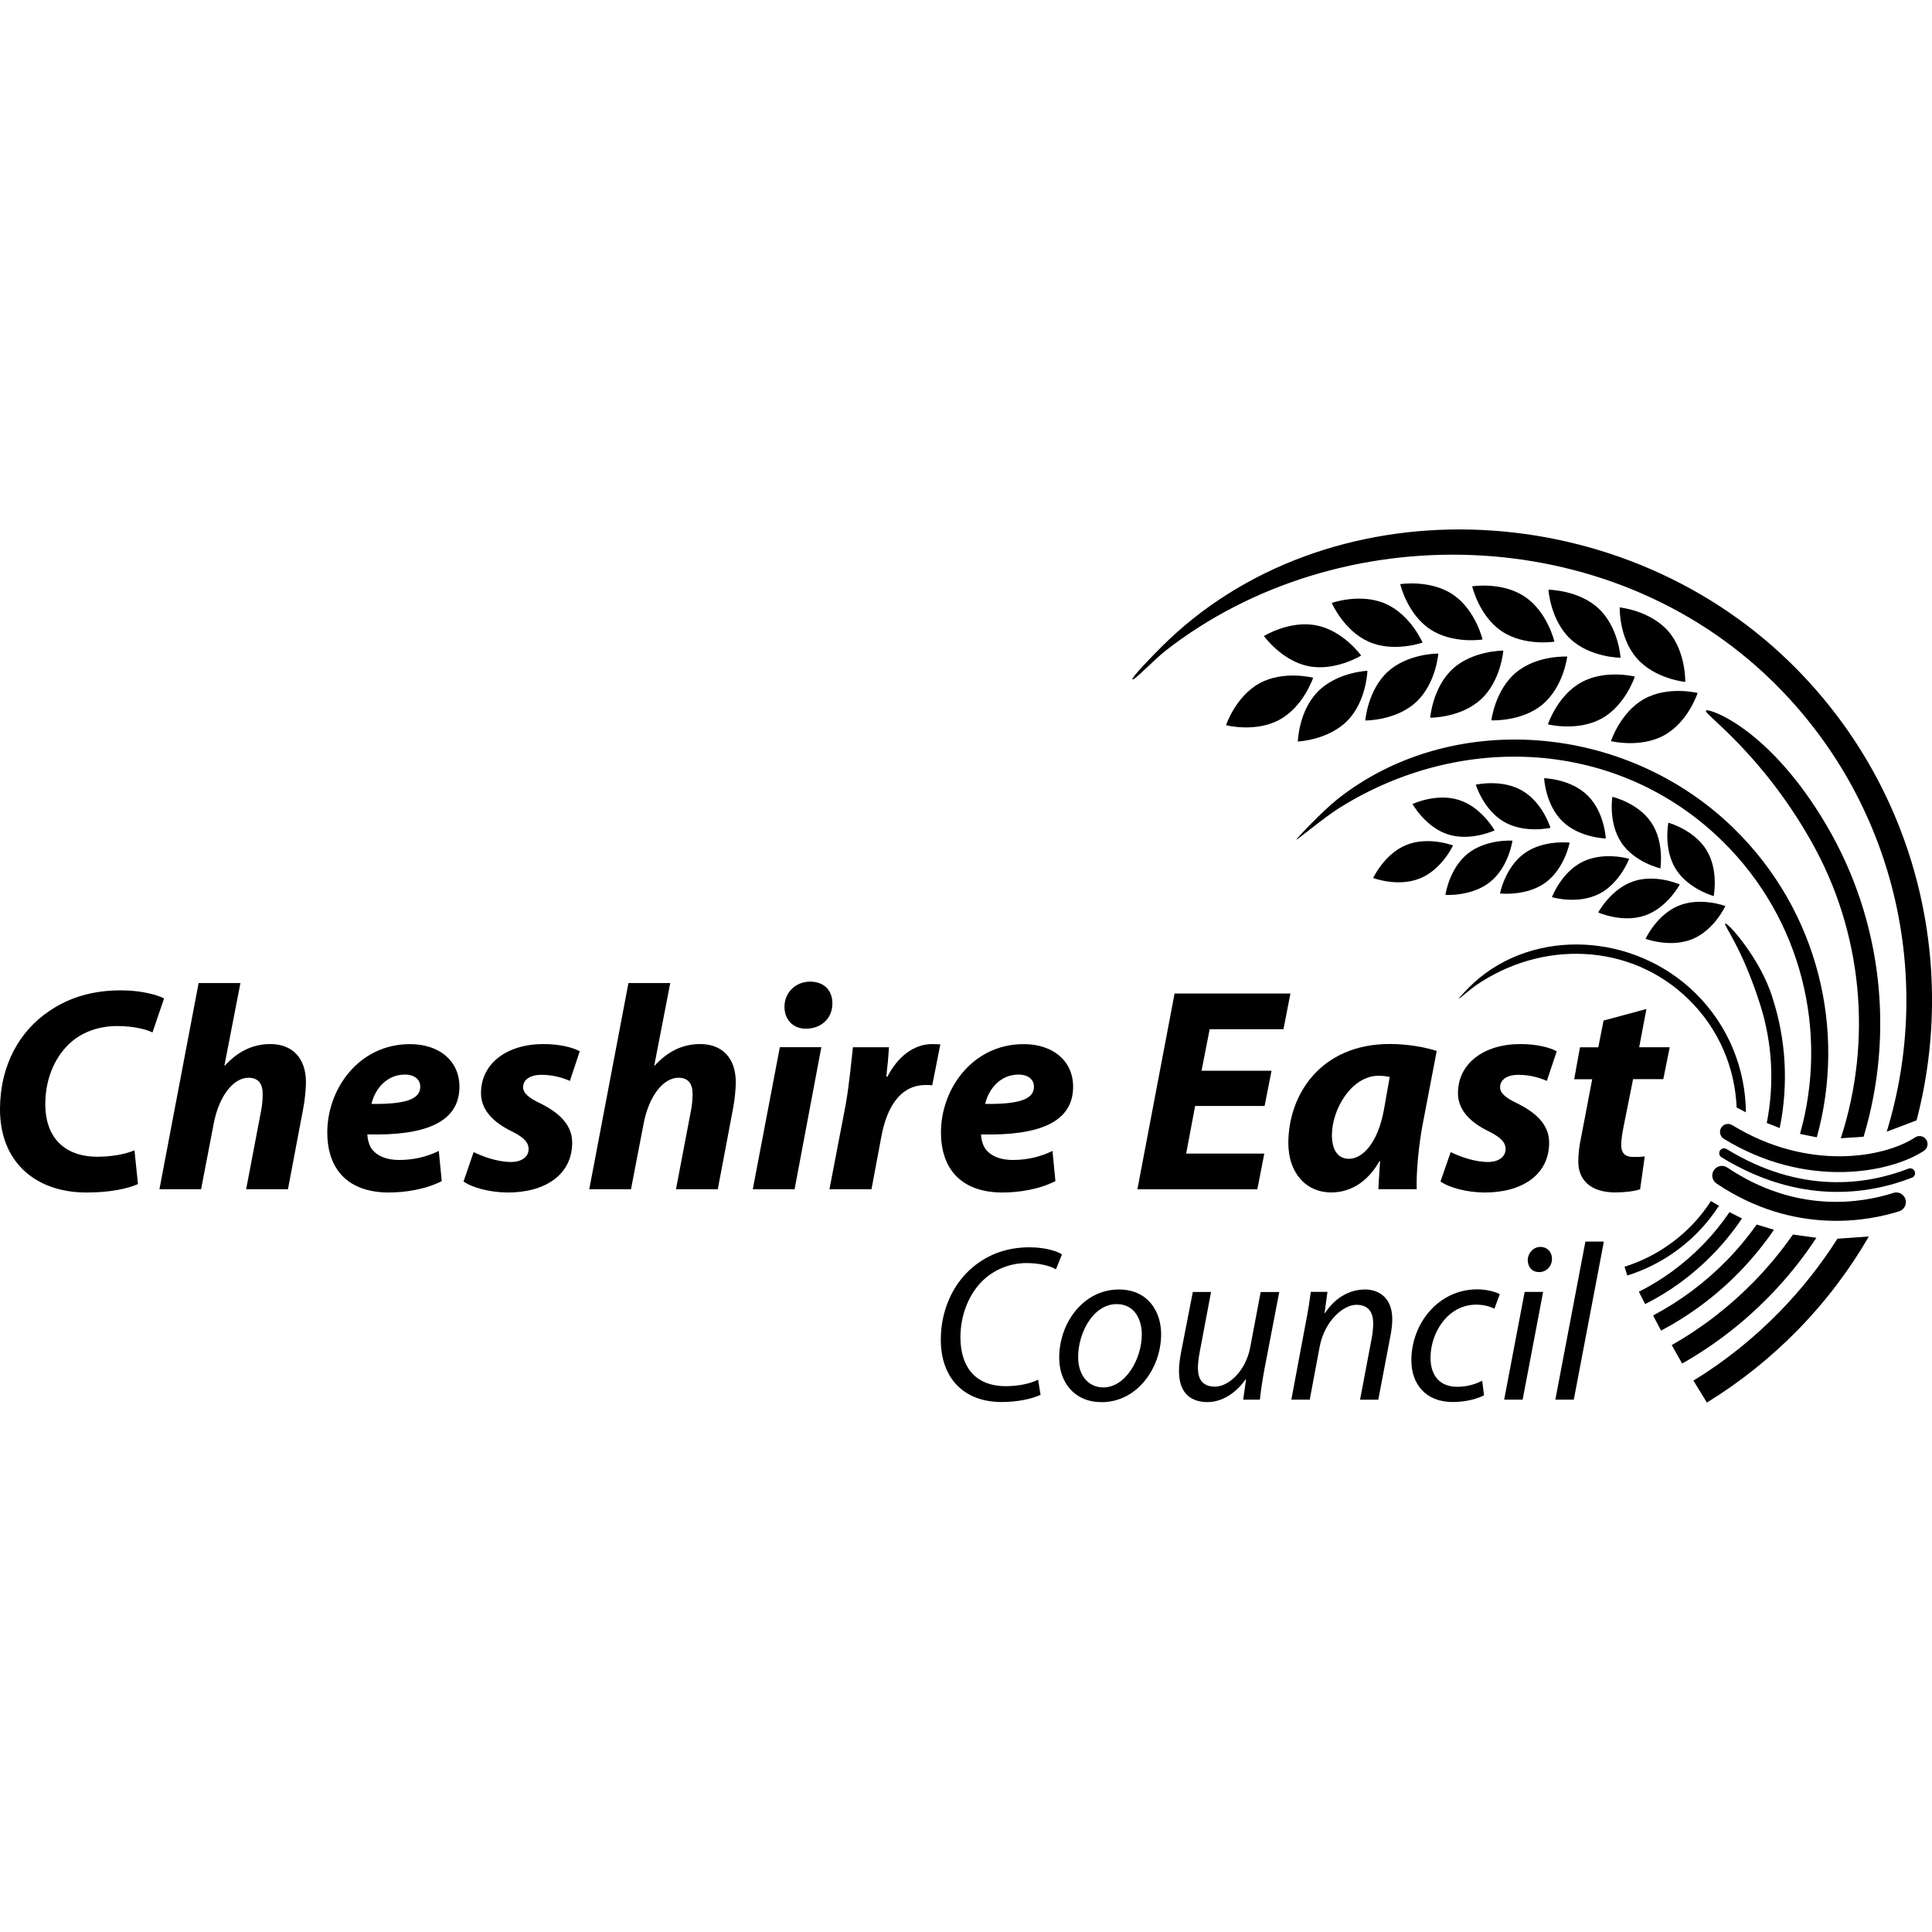 <?xml version="1.0" encoding="UTF-8"?>
<svg xmlns="http://www.w3.org/2000/svg" id="Layer_1" data-name="Layer 1" viewBox="0 0 250 250">
  <g id="g4356">
    <g id="g34798">
      <g id="g32878">
        <g id="g32880">
          <g id="g32886">
            <path id="path32888" d="M225.92,143.94c-.05-5.63-2.25-11.24-6.58-15.47-7.92-7.74-20.72-8.42-28.56-1.36-.71.64-2.06,2.06-2,2.11.04.06,1.39-1.14,2.11-1.65,8.57-5.95,20.09-5.62,27.62,1.75,3.93,3.84,6,8.88,6.21,13.99l1.21.63Z"></path>
          </g>
          <g id="g32890">
            <path id="path32892" d="M221.39,155.43c-.73,1.12-1.58,2.2-2.55,3.19-2.4,2.45-5.38,4.28-8.63,5.29l.36,1.14c3.44-1.07,6.59-3.01,9.13-5.6,1.04-1.06,1.95-2.21,2.73-3.42l-1.03-.61Z"></path>
          </g>
          <g id="g32894">
            <path id="path32896" d="M235.09,147.18c3.84-13.81.24-29.25-10.71-39.96-14.14-13.83-36.72-15.35-51.31-3.81-1.92,1.52-5.38,5.17-5.31,5.24.07.07,3.57-2.86,5.47-4.05,15.78-9.94,36.09-9.01,49.61,4.2,10.39,10.17,13.78,24.83,10.08,37.93l2.17.44Z"></path>
          </g>
        </g>
      </g>
      <g id="g32898">
        <g id="g32900">
          <g id="g32906">
            <path id="path32908" d="M227.32,158.45c-1.15,1.62-2.44,3.18-3.87,4.64-2.81,2.87-6.02,5.27-9.54,7.13l1.03,1.96c3.72-1.97,7.12-4.5,10.09-7.54,1.69-1.73,3.2-3.58,4.52-5.51l-2.22-.67Z"></path>
          </g>
          <g id="g32910">
            <path id="path32912" d="M248.01,144.95c5.37-20.54-.11-43.33-16.35-59.2-22.64-22.14-60.26-23.09-81.33-2.08-1.34,1.33-3.99,4.07-3.79,4.25.2.2,2.82-2.58,4.31-3.74,22.28-17.37,57.16-16.9,78.49,3.96,15.96,15.61,20.94,38.29,14.8,58.3l3.87-1.47Z"></path>
          </g>
        </g>
      </g>
      <g id="g32914">
        <g id="g32916">
          <g id="g32922">
            <path id="path32924" d="M237.76,160.29c-2.12,3.35-4.63,6.53-7.51,9.48-3.34,3.42-7.08,6.41-11.12,8.88l1.74,2.84c4.27-2.62,8.23-5.78,11.76-9.39,3.64-3.72,6.7-7.79,9.2-12.1l-4.07.29Z"></path>
          </g>
          <g id="g32926">
            <path id="path32928" d="M244.99,154.37c-4.19,1.34-12.57,2.69-21.48-3.29-.57-.39-1.34-.23-1.73.34-.39.57-.23,1.35.34,1.73,10.14,6.81,19.9,4.78,23.63,3.59.66-.21,1.02-.91.81-1.57-.21-.66-.91-1.02-1.57-.81"></path>
          </g>
          <g id="g32930">
            <path id="path32932" d="M246.96,151.22c-5.42,2.1-13.9,3.37-23.55-2.54-.29-.18-.67-.09-.85.21-.18.29-.09.68.2.86,10.08,6.17,18.97,4.85,24.65,2.64.32-.12.48-.49.35-.81-.12-.32-.49-.48-.8-.36"></path>
          </g>
          <g id="g32934">
            <path id="path32936" d="M247.81,147.18c-3.92,2.59-13.8,4.45-23.66-1.59-.49-.3-1.13-.15-1.43.34-.3.49-.14,1.13.34,1.43,10.68,6.54,21.55,4.42,25.9,1.55.48-.32.61-.96.29-1.44-.31-.48-.96-.61-1.44-.29"></path>
          </g>
          <g id="g32938">
            <path id="path32940" d="M241.15,147.09c4.01-13.33,2.42-27.97-4.75-40.21-7.47-12.77-15.45-15.35-15.67-14.92-.24.45,7.24,5.53,13.69,16.99,6.61,11.74,7.88,25.72,3.78,38.34l2.95-.2Z"></path>
          </g>
          <g id="g32942">
            <path id="path32944" d="M232,159.75c-1.49,2.14-3.18,4.19-5.06,6.11-3.16,3.23-6.73,5.99-10.62,8.19l1.35,2.39c4.12-2.33,7.9-5.25,11.24-8.66,2.33-2.38,4.37-4.93,6.13-7.61l-3.04-.42Z"></path>
          </g>
          <g id="g32946">
            <path id="path32948" d="M211.81,85.19c-2.34-2.66-2.22-6.59-2.22-6.59,0,0,3.91.39,6.26,3.05,2.33,2.66,2.22,6.59,2.22,6.59,0,0-3.92-.38-6.25-3.04"></path>
          </g>
          <g id="g32950">
            <path id="path32952" d="M215.37,95.13c-3.1,1.72-6.91.77-6.91.77,0,0,1.21-3.74,4.3-5.46,3.1-1.72,6.91-.77,6.91-.77,0,0-1.2,3.74-4.3,5.46"></path>
          </g>
          <g id="g32954">
            <path id="path32956" d="M203.19,82.66c-2.58-2.43-2.82-6.35-2.82-6.35,0,0,3.93.02,6.51,2.45,2.58,2.43,2.82,6.35,2.82,6.35,0,0-3.93-.01-6.51-2.45"></path>
          </g>
          <g id="g32958">
            <path id="path32960" d="M207.22,92.99c-3.1,1.71-6.92.74-6.92.74,0,0,1.22-3.74,4.33-5.44,3.11-1.71,6.92-.74,6.92-.74,0,0-1.22,3.74-4.33,5.45"></path>
          </g>
          <g id="g32962">
            <path id="path32964" d="M199.62,91.14c-2.71,2.28-6.64,2.07-6.64,2.07,0,0,.47-3.9,3.18-6.18,2.72-2.28,6.64-2.07,6.64-2.07,0,0-.47,3.9-3.18,6.18"></path>
          </g>
          <g id="g32966">
            <path id="path32968" d="M191.61,90.51c-2.61,2.4-6.54,2.36-6.54,2.36,0,0,.3-3.92,2.91-6.32,2.61-2.39,6.55-2.36,6.55-2.36,0,0-.3,3.92-2.91,6.32"></path>
          </g>
          <g id="g32970">
            <path id="path32972" d="M183.21,90.88c-2.61,2.39-6.54,2.35-6.54,2.35,0,0,.3-3.92,2.91-6.31,2.61-2.39,6.54-2.35,6.54-2.35,0,0-.3,3.92-2.91,6.31"></path>
          </g>
          <g id="g32974">
            <path id="path32976" d="M174.35,93.26c-2.49,2.53-6.41,2.69-6.41,2.69,0,0,.1-3.93,2.59-6.46,2.49-2.53,6.41-2.69,6.41-2.69,0,0-.1,3.93-2.59,6.46"></path>
          </g>
          <g id="g32978">
            <path id="path32980" d="M165.57,93.13c-3.11,1.7-6.92.71-6.92.71,0,0,1.23-3.73,4.35-5.43,3.11-1.7,6.92-.71,6.92-.71,0,0-1.23,3.73-4.35,5.43"></path>
          </g>
          <g id="g32982">
            <path id="path32984" d="M169.31,86.2c-3.47-.7-5.76-3.9-5.76-3.9,0,0,3.35-2.07,6.82-1.37,3.48.7,5.76,3.9,5.76,3.9,0,0-3.35,2.07-6.82,1.37"></path>
          </g>
          <g id="g32986">
            <path id="path32988" d="M194.32,81.68c-2.94-1.98-3.82-5.81-3.82-5.81,0,0,3.88-.63,6.82,1.35,2.94,1.98,3.82,5.81,3.82,5.81,0,0-3.88.63-6.82-1.35"></path>
          </g>
          <g id="g32990">
            <path id="path32992" d="M185.02,81.4c-2.94-1.98-3.83-5.81-3.83-5.81,0,0,3.88-.63,6.82,1.35,2.94,1.98,3.83,5.81,3.83,5.81,0,0-3.88.63-6.82-1.35"></path>
          </g>
          <g id="g32994">
            <path id="path32996" d="M177.14,83.05c-3.25-1.42-4.81-5.03-4.81-5.03,0,0,3.71-1.32,6.95.1,3.25,1.42,4.8,5.03,4.8,5.03,0,0-3.7,1.32-6.95-.1"></path>
          </g>
          <g id="g32998">
            <path id="path33000" d="M230.29,145.98c1.15-5.59.84-11.43-.94-16.9-1.51-4.97-5.81-9.79-6.11-9.57-.25.19,2.15,3.02,4.52,10.47,1.59,4.97,1.86,10.26.86,15.33l1.67.66Z"></path>
          </g>
          <g id="g33002">
            <path id="path33004" d="M223.8,156.85c-1.02,1.49-2.18,2.92-3.48,4.25-2.42,2.47-5.19,4.51-8.25,6.05l.81,1.6c3.23-1.63,6.17-3.78,8.72-6.4,1.43-1.46,2.7-3.03,3.81-4.68l-1.61-.82Z"></path>
          </g>
          <g id="g33006">
            <path id="path33008" d="M216.83,112.43c-1.62-2.62-.94-5.97-.94-5.97,0,0,3.3.9,4.92,3.52,1.62,2.62.94,5.97.94,5.97,0,0-3.3-.9-4.92-3.52"></path>
          </g>
          <g id="g33010">
            <path id="path33012" d="M218.99,121.52c-2.85,1.17-6.05-.04-6.05-.04,0,0,1.42-3.11,4.27-4.28,2.85-1.17,6.05.04,6.05.04,0,0-1.42,3.11-4.27,4.28"></path>
          </g>
          <g id="g33014">
            <path id="path33016" d="M212.84,118.47c-2.91,1-6.03-.4-6.03-.4,0,0,1.61-3.02,4.52-4.02,2.92-1,6.03.4,6.03.4,0,0-1.6,3.02-4.52,4.02"></path>
          </g>
          <g id="g33018">
            <path id="path33020" d="M206.85,115.7c-2.76,1.37-6.03.39-6.03.39,0,0,1.2-3.2,3.95-4.57,2.76-1.37,6.04-.39,6.04-.39,0,0-1.19,3.2-3.96,4.58"></path>
          </g>
          <g id="g33022">
            <path id="path33024" d="M199.98,114.21c-2.49,1.81-5.88,1.4-5.88,1.4,0,0,.65-3.36,3.13-5.17,2.49-1.81,5.88-1.4,5.88-1.4,0,0-.64,3.36-3.13,5.17"></path>
          </g>
          <g id="g33026">
            <path id="path33028" d="M192.85,114.1c-2.39,1.94-5.81,1.7-5.81,1.7,0,0,.47-3.39,2.86-5.32,2.4-1.94,5.81-1.7,5.81-1.7,0,0-.47,3.39-2.86,5.32"></path>
          </g>
          <g id="g33030">
            <path id="path33032" d="M183.73,113.67c-2.85,1.16-6.04-.06-6.04-.06,0,0,1.43-3.1,4.28-4.27,2.86-1.16,6.05.06,6.05.06,0,0-1.43,3.11-4.28,4.27"></path>
          </g>
          <g id="g33034">
            <path id="path33036" d="M187.37,107.97c-2.93-.94-4.59-3.93-4.59-3.93,0,0,3.09-1.46,6.02-.52,2.93.94,4.6,3.93,4.6,3.93,0,0-3.09,1.46-6.03.52"></path>
          </g>
          <g id="g33038">
            <path id="path33040" d="M209.81,109.04c-1.72-2.56-1.17-5.93-1.17-5.93,0,0,3.33.77,5.04,3.33,1.72,2.56,1.17,5.93,1.17,5.93,0,0-3.33-.77-5.05-3.33"></path>
          </g>
          <g id="g33042">
            <path id="path33044" d="M202.17,106.27c-2.2-2.15-2.36-5.57-2.36-5.57,0,0,3.42.07,5.62,2.23,2.2,2.15,2.36,5.57,2.36,5.57,0,0-3.42-.08-5.62-2.23"></path>
          </g>
          <g id="g33046">
            <path id="path33048" d="M194.63,106.35c-2.67-1.54-3.66-4.81-3.66-4.81,0,0,3.33-.78,6,.77,2.67,1.54,3.66,4.81,3.66,4.81,0,0-3.33.77-6-.77"></path>
          </g>
          <g id="g33050">
            <path id="path33052" d="M17.85,153.22c-1.35.6-3.61,1.09-6.65,1.09-6.73,0-11.2-4.06-11.2-10.75,0-5.75,2.56-10.18,6.39-12.74,2.63-1.8,5.71-2.67,9.28-2.67,2.74,0,4.81.64,5.56,1.05l-1.5,4.4c-.71-.38-2.41-.83-4.59-.83s-4.25.68-5.79,1.95c-2.11,1.77-3.49,4.66-3.49,8.19,0,4.06,2.29,6.77,6.73,6.77,1.8,0,3.57-.3,4.81-.83l.45,4.36Z"></path>
          </g>
          <g id="g33054">
            <path id="path33056" d="M20.63,153.89l5.07-26.68h5.41l-2.07,10.67h.07c1.54-1.69,3.46-2.78,5.86-2.78,2.86,0,4.62,1.8,4.62,4.96,0,.86-.15,2.29-.34,3.31l-1.99,10.52h-5.41l1.92-10.07c.15-.71.22-1.5.22-2.26,0-1.24-.49-2.1-1.84-2.1-1.92,0-3.83,2.33-4.51,6.01l-1.62,8.42h-5.41Z"></path>
          </g>
          <g id="g33058">
            <path id="path33060" d="M54.38,140.59c0-.9-.75-1.54-1.99-1.54-2.52,0-3.95,2.1-4.32,3.8,4.21.04,6.31-.53,6.31-2.22v-.04ZM57.16,152.84c-2.14,1.09-4.81,1.47-6.84,1.47-5.26,0-7.97-2.97-7.97-7.78,0-5.6,4.06-11.42,10.71-11.42,3.72,0,6.39,2.11,6.39,5.52,0,4.66-4.55,6.35-11.91,6.16,0,.53.19,1.35.56,1.88.71.94,1.96,1.43,3.53,1.43,1.99,0,3.68-.45,5.15-1.17l.38,3.91Z"></path>
          </g>
          <g id="g33062">
            <path id="path33064" d="M61.3,149.08c1.05.53,3.04,1.28,4.81,1.28,1.5,0,2.29-.75,2.29-1.65s-.6-1.54-2.29-2.37c-2.1-1.05-3.87-2.59-3.87-4.89,0-3.83,3.34-6.35,8.08-6.35,2.14,0,3.83.45,4.7.94l-1.28,3.83c-.75-.34-2.07-.79-3.68-.79-1.43,0-2.37.6-2.37,1.62,0,.75.75,1.39,2.22,2.07,2.03,1.02,4.13,2.52,4.13,5.08,0,4.21-3.57,6.5-8.46,6.46-2.29-.04-4.51-.64-5.6-1.43l1.31-3.8Z"></path>
          </g>
          <g id="g33066">
            <path id="path33068" d="M76.25,153.89l5.07-26.68h5.41l-2.07,10.67h.07c1.54-1.69,3.46-2.78,5.86-2.78,2.86,0,4.62,1.8,4.62,4.96,0,.86-.15,2.29-.34,3.31l-1.99,10.52h-5.41l1.92-10.07c.15-.71.23-1.5.23-2.26,0-1.24-.49-2.1-1.84-2.1-1.92,0-3.83,2.33-4.51,6.01l-1.62,8.42h-5.41Z"></path>
          </g>
          <g id="g33070">
            <path id="path33072" d="M104.25,133.11c-1.58,0-2.74-1.13-2.74-2.82,0-1.95,1.54-3.27,3.31-3.27s2.89,1.09,2.89,2.82c0,2.07-1.58,3.27-3.42,3.27h-.04ZM97.41,153.89l3.5-18.38h5.37l-3.46,18.38h-5.41Z"></path>
          </g>
          <g id="g33074">
            <path id="path33076" d="M107.33,153.89l2.1-10.94c.49-2.78.75-5.86.94-7.44h4.66c-.07,1.24-.19,2.48-.34,3.8h.15c1.28-2.48,3.31-4.21,5.82-4.21.38,0,.71.04,1.02.04l-1.05,5.3c-.23-.04-.53-.04-.83-.04-3.42,0-5.07,3.04-5.75,6.65l-1.28,6.84h-5.45Z"></path>
          </g>
          <g id="g33078">
            <path id="path33080" d="M133.79,140.59c0-.9-.75-1.54-1.99-1.54-2.52,0-3.95,2.1-4.32,3.8,4.21.04,6.31-.53,6.31-2.22v-.04ZM136.57,152.84c-2.14,1.09-4.81,1.47-6.84,1.47-5.26,0-7.97-2.97-7.97-7.78,0-5.6,4.06-11.42,10.71-11.42,3.72,0,6.39,2.11,6.39,5.52,0,4.66-4.55,6.35-11.91,6.16,0,.53.19,1.35.56,1.88.71.94,1.96,1.43,3.53,1.43,1.99,0,3.68-.45,5.15-1.17,0,0,.38,3.91.38,3.91Z"></path>
          </g>
          <g id="g33082">
            <path id="path33084" d="M163.63,143.11h-8.98l-1.16,6.16h10.11l-.9,4.62h-15.52l4.81-25.33h14.99l-.9,4.62h-9.55l-1.05,5.37h9.06l-.9,4.55Z"></path>
          </g>
          <g id="g33086">
            <path id="path33088" d="M179.83,139.35c-.41-.07-.86-.15-1.43-.15-3.49,0-6.05,4.29-6.05,7.71,0,1.8.71,3.04,2.22,3.04,1.62,0,3.68-1.84,4.51-6.35l.75-4.25ZM178.36,153.89c.04-1.05.15-2.33.22-3.65h-.07c-1.73,3.04-4.1,4.06-6.24,4.06-3.31,0-5.56-2.56-5.56-6.39,0-6.2,4.13-12.82,13.15-12.82,2.22,0,4.55.41,6.05.9l-1.84,9.62c-.45,2.37-.83,5.98-.75,8.27h-4.96Z"></path>
          </g>
          <g id="g33090">
            <path id="path33092" d="M187.72,149.08c1.05.53,3.04,1.28,4.81,1.28,1.5,0,2.29-.75,2.29-1.65s-.6-1.54-2.29-2.37c-2.11-1.05-3.87-2.59-3.87-4.89,0-3.83,3.34-6.35,8.08-6.35,2.14,0,3.83.45,4.7.94l-1.28,3.83c-.75-.34-2.07-.79-3.68-.79-1.43,0-2.37.6-2.37,1.62,0,.75.75,1.39,2.22,2.07,2.03,1.02,4.13,2.52,4.13,5.08,0,4.21-3.57,6.5-8.46,6.46-2.29-.04-4.51-.64-5.6-1.43l1.32-3.8Z"></path>
          </g>
          <g id="g33094">
            <path id="path33096" d="M213.05,130.55l-.94,4.96h3.95l-.83,4.13h-3.91l-1.24,6.2c-.15.75-.3,1.69-.3,2.33,0,.9.38,1.54,1.58,1.54.45,0,1.02,0,1.47-.07l-.6,4.25c-.71.26-2.07.41-3.19.41-3.27,0-4.81-1.65-4.81-3.98,0-.98.11-1.99.41-3.38l1.39-7.29h-2.33l.75-4.13h2.37l.68-3.46,5.56-1.5Z"></path>
          </g>
          <g id="g33098">
            <path id="path33100" d="M134.64,180.5c-1.1.49-2.85.92-5.04.92-4.9,0-7.86-3.11-7.86-8.07,0-3.66,1.47-7.14,4.12-9.36,2.02-1.7,4.49-2.59,7.35-2.59,2.13,0,3.69.55,4.21.92l-.78,1.93c-.72-.43-2.1-.81-3.83-.81-2.02,0-4.06.78-5.56,2.19-1.81,1.7-2.97,4.44-2.97,7.4,0,3.46,1.59,6.34,5.9,6.34,1.47,0,3.08-.29,4.15-.84l.32,1.96Z"></path>
          </g>
          <g id="g33102">
            <path id="path33104" d="M142.79,179.53c2.82,0,4.96-3.63,4.96-6.89,0-1.61-.75-3.89-3.26-3.89-2.99,0-4.98,3.66-4.98,6.86,0,2.28,1.27,3.92,3.25,3.92h.03ZM142.5,181.43c-3.49,0-5.44-2.59-5.44-5.73,0-4.61,3.2-8.84,7.72-8.84,3.77,0,5.47,2.85,5.47,5.79,0,4.32-3.05,8.79-7.72,8.79h-.03Z"></path>
          </g>
          <g id="g33106">
            <path id="path33108" d="M165.54,167.17l-1.9,9.88c-.29,1.56-.49,2.91-.61,4.06h-2.16l.37-2.62h-.06c-1.27,1.81-3.08,2.94-4.93,2.94s-3.69-.86-3.69-4.03c0-.66.09-1.44.26-2.36l1.53-7.86h2.36l-1.47,7.78c-.14.78-.23,1.44-.23,2.05,0,1.44.58,2.42,2.22,2.42,1.76,0,3.98-2.04,4.55-5.1l1.35-7.14h2.39Z"></path>
          </g>
          <g id="g33110">
            <path id="path33112" d="M167.1,181.11l1.85-9.88c.32-1.56.52-2.91.66-4.06h2.16l-.37,2.74h.06c1.27-1.96,3.14-3.05,5.19-3.05,1.64,0,3.51.95,3.51,3.86,0,.63-.11,1.53-.26,2.25l-1.55,8.15h-2.36l1.53-8.07c.09-.52.17-1.18.17-1.79,0-1.38-.55-2.42-2.19-2.42s-4.12,2.05-4.75,5.5l-1.27,6.77h-2.36Z"></path>
          </g>
          <g id="g33114">
            <path id="path33116" d="M192.02,180.56c-.72.37-2.16.86-4.03.86-3.6,0-5.36-2.42-5.36-5.39,0-4.78,3.51-9.19,8.53-9.19,1.3,0,2.48.37,2.91.63l-.69,1.87c-.55-.26-1.33-.52-2.36-.52-3.63,0-5.91,3.57-5.91,6.88,0,2.28,1.18,3.75,3.46,3.75,1.44,0,2.51-.43,3.23-.78l.23,1.87Z"></path>
          </g>
          <g id="g33118">
            <path id="path33120" d="M199.1,164.6c-.84,0-1.41-.66-1.41-1.55.03-.95.75-1.7,1.64-1.7s1.5.66,1.5,1.56c-.03,1.01-.75,1.7-1.7,1.7h-.03ZM194.64,181.11l2.65-13.94h2.39l-2.65,13.94h-2.39Z"></path>
          </g>
          <g id="g33122">
            <path id="path33124" d="M201.26,181.11l3.89-20.45h2.39l-3.89,20.45h-2.39Z"></path>
          </g>
        </g>
      </g>
    </g>
  </g>
</svg>
